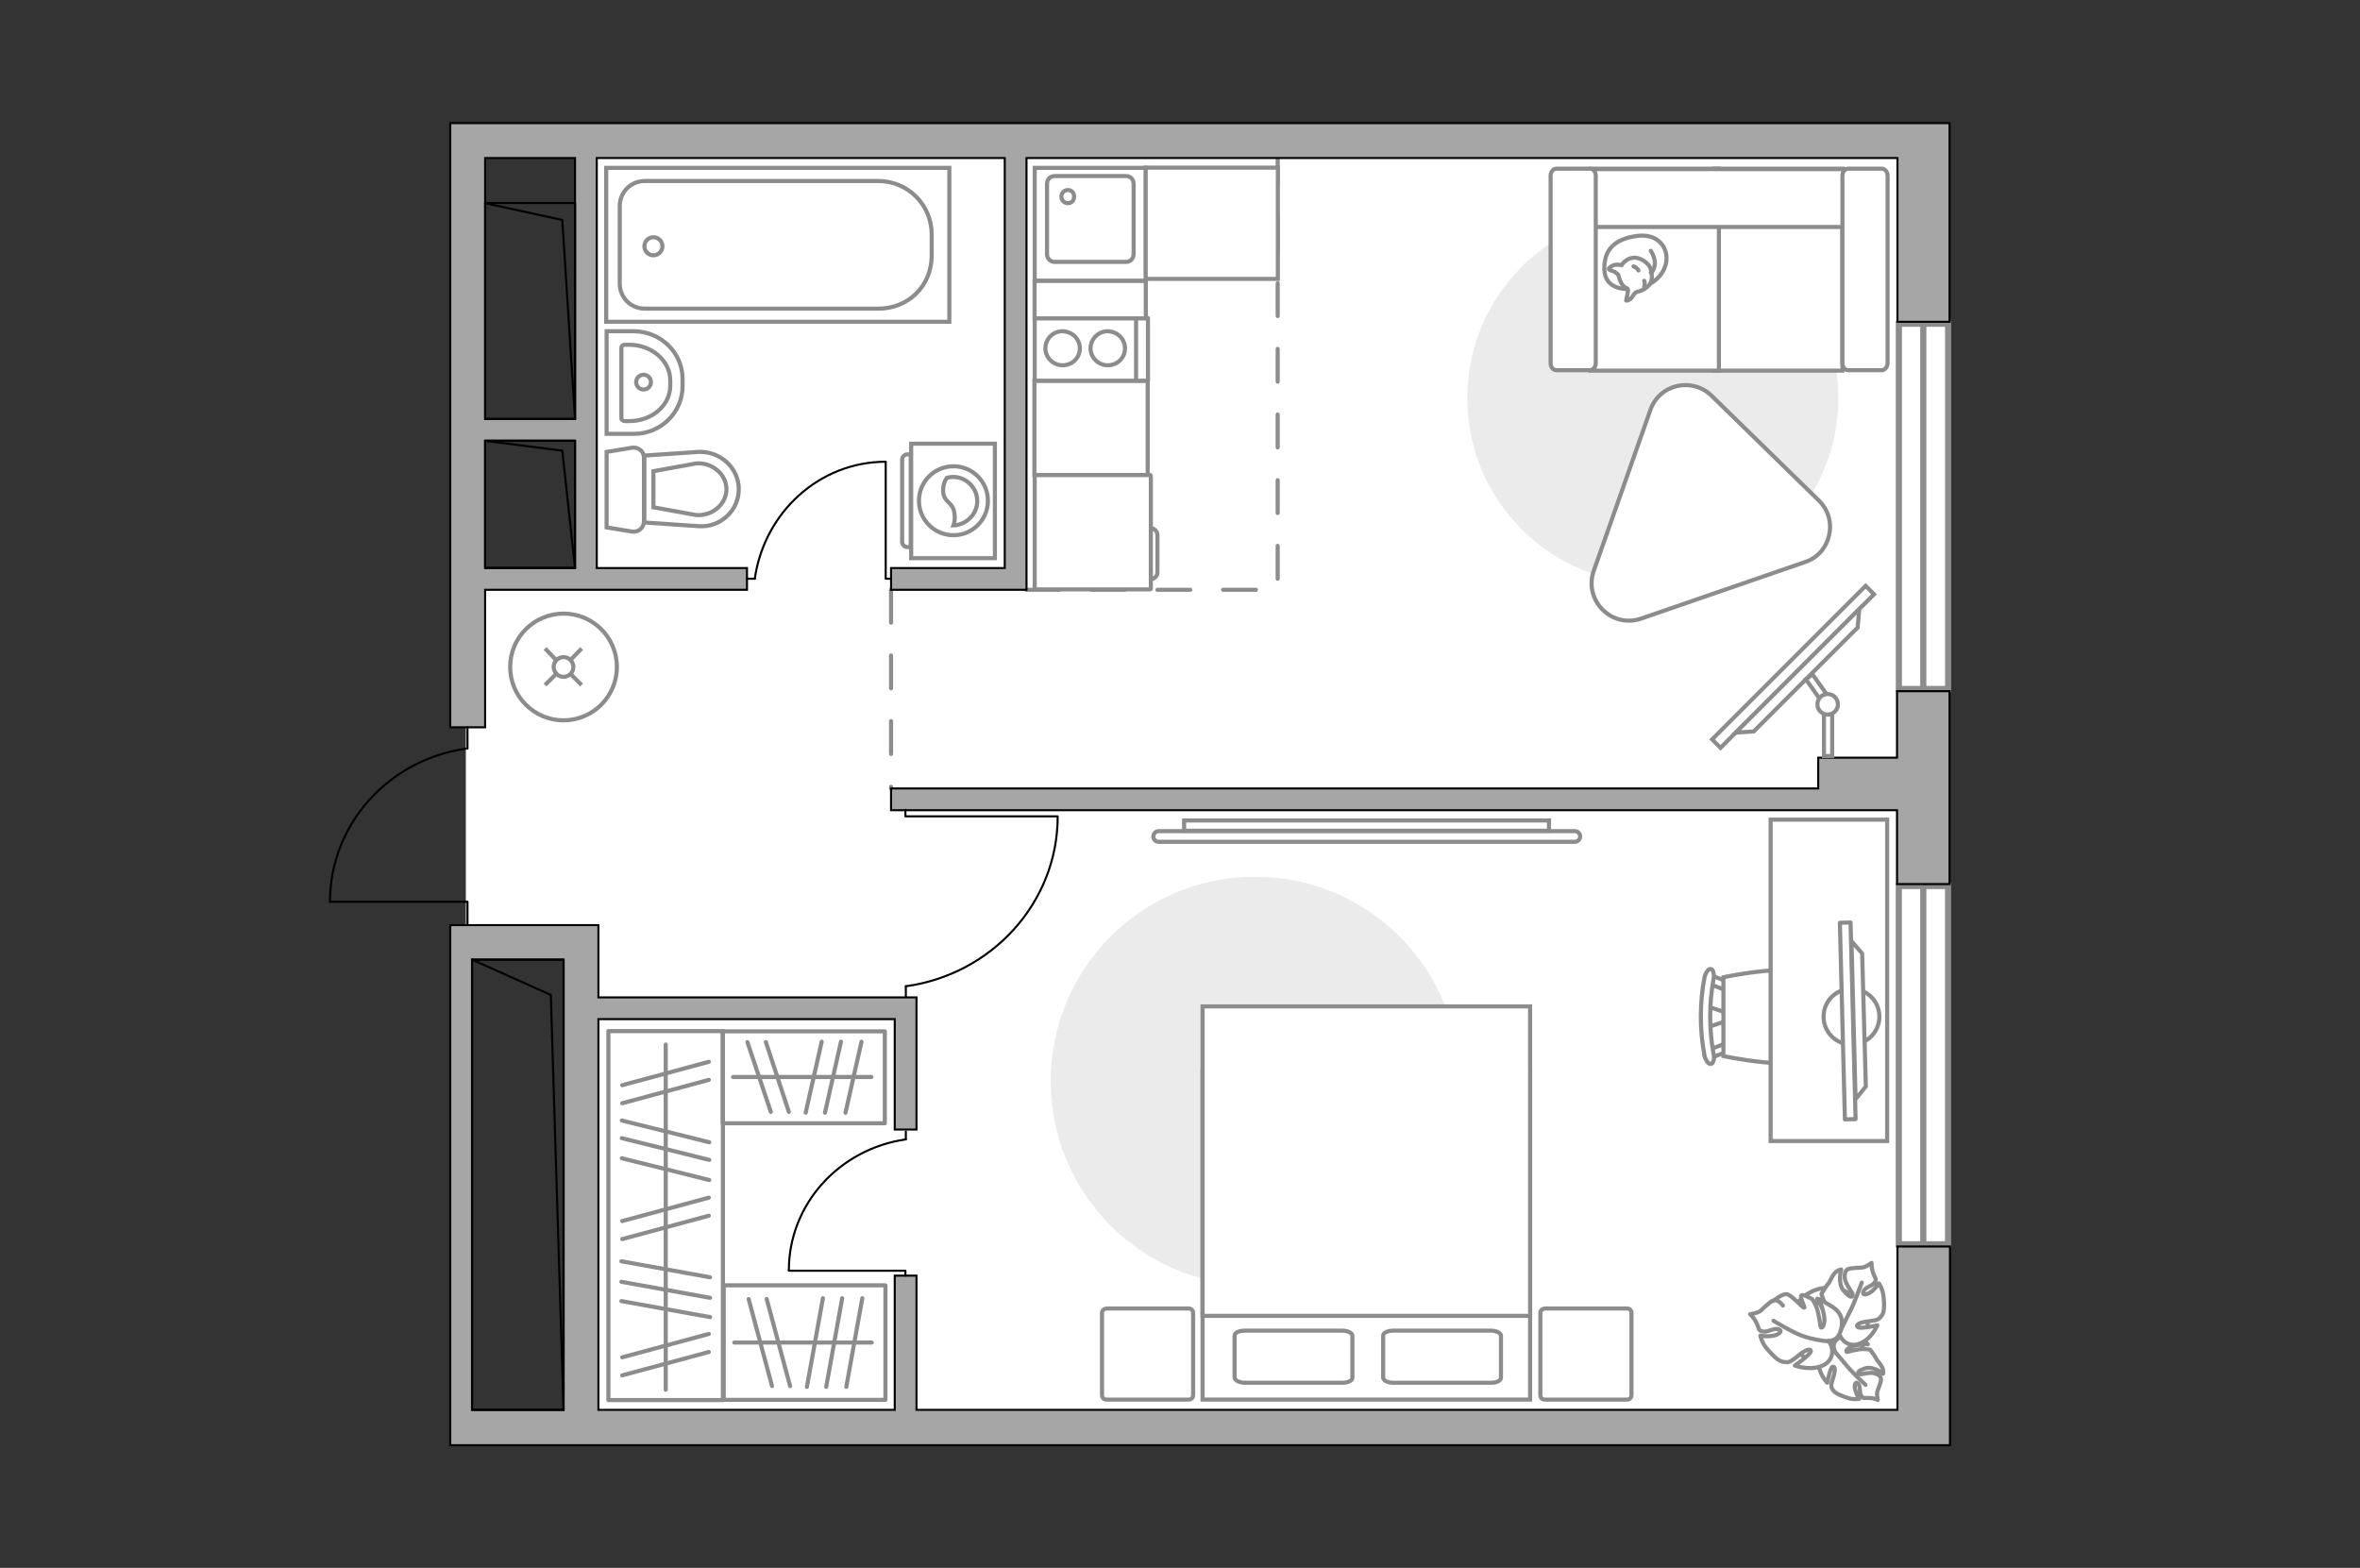 <?xml version="1.0" encoding="utf-8"?>
<!-- Generator: Adobe Illustrator 27.2.0, SVG Export Plug-In . SVG Version: 6.00 Build 0)  -->
<svg version="1.1" xmlns="http://www.w3.org/2000/svg" xmlns:xlink="http://www.w3.org/1999/xlink" x="0px" y="0px"
	 viewBox="0 0 575 382" style="enable-background:new 0 0 575 382;" xml:space="preserve">
<rect x="0" y="0" width="575" height="382" fill="#333333" stroke="none"/>
<style type="text/css">
	.st0{fill:#FFFFFF;}
	.st1{fill:#FFFFFF;stroke:#8C8C8C;stroke-width:1.5;stroke-linecap:round;stroke-miterlimit:10;}
	.st2{fill:none;stroke:#8C8C8C;stroke-linecap:round;stroke-linejoin:round;stroke-miterlimit:10;stroke-dasharray:8;}
	.st3{fill:none;stroke:#8C8C8C;stroke-linecap:round;stroke-linejoin:round;stroke-miterlimit:10;}
	.st4{fill:#A6A6A6;stroke:#000000;stroke-width:0.5;stroke-miterlimit:10;}
	.st5{fill:none;stroke:#000000;stroke-width:0.5;stroke-linecap:round;stroke-linejoin:round;stroke-miterlimit:10;}
	.st6{fill:#FFFFFF;stroke:#8C8C8C;stroke-miterlimit:10;}
	.st7{fill-rule:evenodd;clip-rule:evenodd;fill:#FFFFFF;fill-opacity:0.1;stroke:#8C8C8C;stroke-miterlimit:10;}
	.st8{fill:#EBEBEB;}
	.st9{fill:#FFFFFF;stroke:#8C8C8C;stroke-linecap:round;stroke-linejoin:round;stroke-miterlimit:10;}
</style>
<g id="bg_1_">
</g>
<g id="backgorung">
	<polygon class="st0" points="468.6,347.8 468.6,34.2 142.7,34.2 142.7,141.6 113.5,141.6 113.5,230.8 142.7,230.8 142.7,347.8 	"/>
</g>
<g id="windows_1_">
	<g>
		
			<rect x="424.1" y="117.4" transform="matrix(2.464125e-10 1 -1 2.464125e-10 592.048 -345.227)" class="st1" width="89" height="12"/>
		<line class="st1" x1="468.6" y1="78.9" x2="468.6" y2="167.9"/>
	</g>
	<g>
		
			<rect x="425" y="253.5" transform="matrix(2.464480e-10 1 -1 2.464480e-10 728.135 -209.14)" class="st1" width="87.3" height="12"/>
		<line class="st1" x1="468.6" y1="215.9" x2="468.6" y2="303.1"/>
	</g>
</g>
<g id="plan">
	<line class="st2" x1="217.1" y1="143.7" x2="217.1" y2="192.1"/>
	<polyline class="st2" points="250,143.7 311.3,143.7 311.3,38.5 	"/>
	<g>
		<rect x="252.1" y="77.5" class="st3" width="27.6" height="15.3"/>
		<g>
			<g>
				<path class="st3" d="M263.1,84.9c0,2.3-1.9,4.1-4.2,4.1c-2.3,0-4.2-1.9-4.2-4.1c0-2.3,1.8-4.2,4.2-4.2
					C261.3,80.8,263.1,82.6,263.1,84.9z"/>
				<path class="st3" d="M274.1,84.9c0,2.3-1.9,4.1-4.2,4.1c-2.3,0-4.2-1.9-4.2-4.1c0-2.3,1.9-4.2,4.2-4.2
					C272.3,80.8,274.1,82.6,274.1,84.9z"/>
			</g>
		</g>
		<line class="st3" x1="276.8" y1="77.5" x2="276.8" y2="92.5"/>
	</g>
	<g>
		<polygon class="st4" points="462.2,184.6 443,184.6 443,192.1 217.1,192.1 217.1,197.4 443,197.4 443,197.4 462.2,197.4 
			462.2,215.4 475,215.4 475,168.4 462.2,168.4 		"/>
		<path class="st4" d="M462.2,343.5H223.3v-32.7H218v32.7h-72.2v-95.2H218v26.9h5.3v-26.9v-2.7V243h-77.5v-17.6h-1.3h-7.2h-27.6v5.5
			v3v109.7v1.1v7.4h352.6h3.2h9.6v-48.4h-12.8V343.5z M115,233.8h22.3v109.7H115V233.8z"/>
		<path class="st4" d="M109.7,30v3.5v5v138.7h8.5v-33.5H182v-5.3h-36.6V38.5h99.4v99.9h-27.7v5.3h33v-2.1v-3.2V38.5h212.2v39.9H475
			V38.5v-3.4V30H109.7z M118.2,138.4v-31h21.9v31H118.2z M140.1,102.1h-21.9V38.5h21.9V102.1z"/>
	</g>
	<g>
		<polyline class="st5" points="80.4,219.7 113.9,219.7 113.9,225.3 		"/>
		<line class="st5" x1="113.9" y1="177.2" x2="113.9" y2="182.4"/>
		<path class="st5" d="M113.5,182.4c-18.7,2.7-33.1,18.3-33.1,37.3"/>
	</g>
	<g>
		
			<rect x="71.3" y="277.5" transform="matrix(2.464160e-10 1 -1 2.464160e-10 414.824 162.512)" class="st5" width="109.7" height="22.3"/>
		<polyline class="st5" points="115,233.8 134.2,242.4 137.3,343.5 		"/>
	</g>
	<g>
		
			<rect x="113.6" y="111.9" transform="matrix(2.463858e-10 1 -1 2.463858e-10 251.999 -6.248)" class="st5" width="31" height="21.9"/>
		<polyline class="st5" points="118.2,107.4 137,109.8 140.1,138.4 		"/>
	</g>
	<g>
		
			<rect x="102.8" y="64.8" transform="matrix(2.464391e-10 1 -1 2.464391e-10 204.911 -53.336)" class="st5" width="52.6" height="21.9"/>
		<polyline class="st5" points="118.2,49.5 137,53.6 140.1,102.1 		"/>
	</g>
	<g>
		<g id="Group_27_00000165217094013763148020000013525367315703209618_">
			<path id="Vector_140_00000123436532933234150700000003096872049285781671_" class="st6" d="M252.1,68.4l27.1,0l0-27.5l-27.1,0
				L252.1,68.4z"/>
		</g>
		<path id="Vector_141_00000124129823471922438590000014878582496505357223_" class="st6" d="M274.4,42.9l-17.5,0
			c-1,0-1.8,0.8-1.8,1.9l0,17.1c0,1.1,0.8,1.9,1.8,1.9l17.5,0c1,0,1.8-0.8,1.8-1.9l0-17.1C276.2,43.7,275.4,42.9,274.4,42.9z"/>
		<path id="Vector_139_00000174600266182616813410000004554089097807547013_" class="st6" d="M260.2,49.5c-0.9,0-1.6-0.7-1.6-1.6
			c0-0.9,0.7-1.6,1.6-1.6c0.9,0,1.5,0.7,1.5,1.6C261.7,48.9,261,49.5,260.2,49.5z"/>
	</g>
	<g>
		<g>
			<path id="Vector_135_00000114074319782521087900000011060913190848730537_" class="st6" d="M231.3,78.4l-83.6,0l0-37.5l83.6,0
				L231.3,78.4z"/>
			<path id="Vector_136_00000033347856961305028050000014676109445365752455_" class="st6" d="M227,57.1v5.1c0,7.6-5.8,13-13,13
				l-56.9,0c-3.4,0-6.1-2.7-6.1-6.1V50.2c0-3.4,2.7-6.1,6.1-6.1l56.9,0C221.2,44.1,227,49.9,227,57.1z"/>
		</g>
		<circle class="st6" cx="159.2" cy="60" r="2.2"/>
	</g>
	<g>
		<path id="Vector_134_00000045601093906679181680000005710343065896089255_" class="st6" d="M166.3,92.3v1.8
			c0,6.4-5.3,11.6-11.8,11.6h-6.7l0-25l6.7,0C161.1,80.8,166.3,86,166.3,92.3z"/>
		<path id="Vector_133_00000006669042951534290720000004356631395115789998_" class="st6" d="M163.3,92.7V94c0,4.8-4.5,8.6-10,8.6
			h-1c-0.5,0-0.9-0.3-0.9-0.7l0-17.2c0-0.4,0.3-0.7,0.9-0.7h1C158.8,84,163.3,87.9,163.3,92.7z"/>
		<circle class="st6" cx="156.8" cy="93.1" r="1.8"/>
	</g>
	<g>
		<path id="wc_00000062911702450491344560000014019282984490666387_" class="st6" d="M169.7,112.9"/>
		<g id="Group_26_00000181781722892999113750000013487495743519954853_">
			<path id="Vector_130_00000075877465346812872740000017449487703933191312_" class="st6" d="M156.9,111.5l0,15.5
				c0,1.6-1.4,2.8-3,2.5l-6.1-1l0-18.4l6.1-1C155.4,108.8,156.9,109.9,156.9,111.5z"/>
			<path id="Vector_131_00000130604446821255815900000010331916853913067179_" class="st6" d="M180,119.2c0,5.2-4.5,9.4-9.8,9
				l-13.2-0.9v-16.3l13.2-0.9C175.5,109.9,180,114,180,119.2z"/>
			<path id="Vector_132_00000148642368738577035820000012126724361903639688_" class="st6" d="M159.2,123.6l10.5,1.9
				c1.9,0.1,3.7-0.5,5.1-1.7c1.4-1.2,2.2-2.9,2.2-4.6s-0.8-3.4-2.2-4.6c-1.4-1.2-3.2-1.8-5.1-1.7l-10.5,1.9V123.6z"/>
		</g>
	</g>
</g>
<g id="furniture_1_">
	<g id="Group_34_00000163787008247008241110000005434661896770321030_">
		<path id="Vector_158_00000039831592775045709070000001031521973043704714_" class="st5" d="M215.8,112.6V141h1.2"/>
		<path id="Vector_159_00000110460087187960783430000005379250623562634943_" class="st5" d="M182,141h1.9"/>
		<path id="Vector_160_00000075143041819950630930000013692384764675509155_" class="st5" d="M183.9,141
			c2.3-16.1,15.7-28.5,31.9-28.5"/>
	</g>
	<g id="Group_34_00000120538769973270760750000015958063583733119651_">
		<path id="Vector_158_00000167355201949374437760000010696675866521574052_" class="st5" d="M192.2,309.6h28.4v1.2"/>
		<path id="Vector_159_00000119075456495641155980000004930946789535022214_" class="st5" d="M220.7,275.7v1.9"/>
		<path id="Vector_160_00000059285269271974745860000006166658241643988613_" class="st5" d="M220.7,277.6
			c-16.1,2.3-28.5,15.7-28.5,31.9"/>
	</g>
	<g id="Group_34_00000078737789999410340290000015262528939256462762_">
		<path id="Vector_158_00000001630953459995254260000012572891436016106398_" class="st5" d="M257.5,198.9l-36.9,0l0-1.6"/>
		<path id="Vector_159_00000003092537691275539400000014070324428114043812_" class="st5" d="M220.7,242.8v-2.5"/>
		<path id="Vector_160_00000080167276111735968790000013652309895688222383_" class="st5" d="M220.7,240.3c20.9-2.9,37-20.3,37-41.4
			"/>
	</g>
	<g>
		<path id="Vector_8_00000092443421005540096680000001300772222999124373_" class="st6" d="M280.4,143.4v-27.5
			c0-0.1-0.1-0.2-0.2-0.2h-28.1v27.9h28.1C280.3,143.6,280.4,143.6,280.4,143.4z"/>
		<path id="Vector_9_00000021102265684271173420000005901002210097240969_" class="st6" d="M280.4,128.7v12.4c0.9,0,1.6-0.8,1.6-1.6
			v-9.1C282,129.5,281.3,128.7,280.4,128.7z"/>
	</g>
	
		<rect x="254.4" y="90.5" transform="matrix(2.463610e-10 1 -1 2.463610e-10 370.131 -161.575)" class="st6" width="22.9" height="27.6"/>
	
		<rect x="261.1" y="59.4" transform="matrix(2.464320e-10 1 -1 2.464320e-10 338.567 -192.642)" class="st6" width="9.1" height="27.1"/>
	
		<rect x="279.1" y="40.9" transform="matrix(-1 2.464232e-10 -2.464232e-10 -1 590.442 108.847)" class="st6" width="32.2" height="27.1"/>
	<g>
		<g>
			<path class="st6" d="M222,108.1V136h20.4v-27.9H222z"/>
			<path class="st7" d="M219.8,112v20c0,0.7,0.6,1.3,1.3,1.3h0.8v-22.6h-0.8C220.4,110.7,219.8,111.3,219.8,112z"/>
		</g>
		<g>
			<circle class="st6" cx="232.3" cy="122" r="8.4"/>
			<path class="st6" d="M229.8,119.8c0.2,2.9,2.6,2.3,2.8,5.8c0.1,1.1-0.1,1.8-0.3,2.4c3.1-0.1,5.8-2.7,5.8-5.9
				c0-3.2-2.6-5.9-5.9-5.9c-0.5,0-1,0.1-1.5,0.2C230.2,117.1,229.7,118.3,229.8,119.8z"/>
		</g>
	</g>
	<g>
		<circle class="st6" cx="137.3" cy="162.5" r="13"/>
		<line class="st6" x1="141.7" y1="166.9" x2="139.1" y2="164.3"/>
		<circle class="st6" cx="137.3" cy="162.5" r="2.4"/>
		<line class="st6" x1="135.4" y1="160.7" x2="132.8" y2="158"/>
		<line class="st6" x1="132.8" y1="166.9" x2="135.4" y2="164.3"/>
		<line class="st6" x1="139.1" y1="160.7" x2="141.7" y2="158"/>
	</g>
	<path id="Vector_00000091694210733491727340000008074215494504086189_" class="st8" d="M357.5,97c0,24.9,20.2,45.2,45.2,45.2
		c24.9,0,45.2-20.2,45.2-45.2s-20.2-45.2-45.2-45.2C377.7,51.8,357.5,72,357.5,97z"/>
	<g>
		<path id="Vector_55_00000156583733868209201800000001255376263878463935_" class="st6" d="M448.9,41.1h-31.2v49.2h31.2V41.1z"/>
		<path id="Vector_56_00000082354052037958610850000006796260902022851754_" class="st6" d="M418.8,41.1h-31.2v49.2h31.2V41.1z"/>
		<path id="Vector_57_00000081608455119458197670000009063142675683404214_" class="st6" d="M454.4,55.3l2.9-14.1h-74v14.1H454.4z"
			/>
		<path id="Vector_58_00000034073579797525682980000018092850485536285350_" class="st6" d="M448.9,42.8v45.7c0,0.9,0.6,1.7,1.4,1.7
			h8.2c0.7,0,1.4-0.8,1.4-1.7V42.8c0-0.9-0.6-1.7-1.4-1.7h-8.2C449.5,41.1,448.9,41.9,448.9,42.8z"/>
		<path id="Vector_59_00000142892193298994536660000000815433066989283773_" class="st6" d="M377.8,42.8v45.7c0,0.9,0.6,1.7,1.4,1.7
			h8.2c0.7,0,1.4-0.8,1.4-1.7V42.8c0-0.9-0.6-1.7-1.4-1.7h-8.2C378.4,41.1,377.8,41.9,377.8,42.8z"/>
		<g>
			<path class="st9" d="M396.3,70.4c0,0-5.2,0.2-5.4-4.6s2.3-7.5,7.8-8.3c5.4-0.8,8,3.1,7.2,6.7C405,67.9,401.6,70.4,396.3,70.4z"/>
			<path class="st9" d="M394.3,67c0,0-0.5-0.7-1.5-1c-1-0.3-0.8-0.6-0.8-0.6s0.9-1.1,2.3-0.9c0.8,0.1,0.8,0.1,0.8,0.1
				s0.9-1.6,2.8-1.8c1.8-0.2,3.8,1.4,4.2,2.5c0.4,1.2,0.6,2.9-0.1,3.9c-0.7,1-2.1,1.7-3.1,1.9c-0.9,0.2-1.1,1.5-1.9,1.9
				c-0.8,0.4-0.8,0.2-0.8,0.2s0.6-2.4,0.4-2.8C396.2,70,395.1,70.2,394.3,67z"/>
			<path class="st9" d="M399.2,65.9c0,0-0.3-0.7-1.2-1"/>
			<path class="st9" d="M400.6,68.4c0,0,0.3,0.7,0,1.4"/>
			<path class="st3" d="M402.2,66.4c0,0,0.8-0.2,1-2.1c0.1-1.6-1-3.2-1-3.2"/>
		</g>
	</g>
	<path class="st9" d="M443.1,121.9L417,96.4c-4.8-4.6-12.7-2.8-14.9,3.5l-13.8,39.2c-2.5,7.2,4.4,14.1,11.6,11.6l40-13.8
		C446.1,134.8,448,126.6,443.1,121.9z"/>
	<g>
		
			<rect x="410.5" y="161" transform="matrix(0.707 -0.707 0.707 0.707 13.095 356.542)" class="st6" width="52.9" height="2.9"/>
		<polygon class="st6" points="452.6,152.9 427.3,178.2 422.9,178.5 453,148.4 		"/>
		<g>
			<path class="st6" d="M445.3,174.1c0.4,0,0.8-0.1,1.1-0.3v10.4h-2v-10.3C444.7,174,445,174.1,445.3,174.1z"/>
			<path class="st6" d="M445.1,169.2c-0.7,0.1-1.4,0.4-1.8,1l-3.3-4.7l1.6-1.2L445.1,169.2z"/>
		</g>
		<circle class="st6" cx="445.3" cy="171.6" r="2.5"/>
	</g>
	<path id="Vector_00000003804860865268405030000012718379517970139569_" class="st8" d="M355.6,263.4c0,27.5-22.3,49.8-49.8,49.8
		s-49.8-22.3-49.8-49.8c0-27.5,22.3-49.8,49.8-49.8S355.6,235.9,355.6,263.4z"/>
	<g>
		<path id="Vector_98_00000176027039461537093460000005317324887500651961_" class="st6" d="M372.9,261H293v80h79.8V261z"/>
		<path id="Vector_99_00000079479534788059596070000016736069612452807836_" class="st6" d="M293,245.2h79.8v75.4h-70.4H293v-10.2
			V245.2z"/>
		<path id="Vector_100_00000060023690502317617770000002799403316075050644_" class="st3" d="M339.5,336.9h23.7
			c1.4,0,2.5-0.5,2.5-1.2v-10.3c0-0.6-1.1-1.2-2.5-1.2h-23.7c-1.4,0-2.5,0.5-2.5,1.2v10.3C337.1,336.4,338.2,336.9,339.5,336.9z"/>
		<path id="Vector_101_00000124124635804811202520000006078910769227570871_" class="st3" d="M303.4,336.9H327
			c1.4,0,2.5-0.5,2.5-1.2v-10.3c0-0.6-1.1-1.2-2.5-1.2h-23.7c-1.4,0-2.5,0.5-2.5,1.2v10.3C301,336.4,302,336.9,303.4,336.9z"/>
	</g>
	<path id="Vector_5_00000091721455719368836160000004476805630238157245_" class="st9" d="M268.5,319.9v20c0,0.6,0.4,1.1,1.1,1.1h20
		c0.6,0,1.1-0.4,1.1-1.1v-20c0-0.6-0.4-1.1-1.1-1.1h-20C268.9,318.9,268.5,319.3,268.5,319.9z"/>
	<path id="Vector_5_00000021841753973640150770000010106840372111988367_" class="st9" d="M375.3,319.9v20c0,0.6,0.4,1.1,1.1,1.1h20
		c0.6,0,1.1-0.4,1.1-1.1v-20c0-0.6-0.4-1.1-1.1-1.1h-20C375.7,318.9,375.3,319.3,375.3,319.9z"/>
	<g>
		<path class="st6" d="M383.7,202.5c0.7,0,1.3,0.6,1.3,1.3s-0.6,1.3-1.3,1.3l-101.4,0c-0.7,0-1.3-0.6-1.3-1.3s0.6-1.3,1.3-1.3
			L383.7,202.5z"/>
		<rect x="288.5" y="199.9" class="st6" width="88.9" height="2.5"/>
	</g>
	<g>
		<path id="Vector_60_00000150069004966812804630000009509515777191207843_" class="st6" d="M450.3,331.5c4.6-2.6,6.1-8.5,3.5-13
			c-2.6-4.6-8.5-6.1-13-3.5c-4.6,2.6-6.1,8.5-3.5,13S445.7,334.1,450.3,331.5z"/>
		<path class="st9" d="M447,329c0,0-0.8-1.5,0.6-2.7s3.1-2,5.2-0.5c2.2,1.5,2.3,1.7,2.3,1.7s-2.8,0-4.2,0.7
			c-1.3,0.6-1.1,1.2-0.9,1.2c0.1,0,2.7-0.8,4.1-0.7c1.4,0,1.6,0.2,1.6,0.2s1.3,1.7,1.4,2.1c0.1,0.3,1.1,1.3,1.5,2.2
			c0.4,0.8,0.2,1.5,0.2,1.5s-2.4-2-4.4-1.3c-2.1,0.7-1.8,1.2-1.4,1.4c0.4,0.2,2.5-0.6,3.7-0.2c1.2,0.3,1.6,0.9,1.6,1.5
			s-0.7,2.4-0.9,2.9c-0.2,0.6,0.1,2.1,0.1,2.1s-0.8-0.5-2.1-0.5c-1.3-0.1-1.3,0.3-1.9-0.5c-0.6-0.8-0.1-2.3-0.8-3
			c-0.8-0.7-1,0.7-0.6,1.8c0.3,1.1,0.9,1.9,0.9,1.9s-1.3,0.3-2.8-0.2c-1.5-0.5-3.1-1.1-3.6-1.9s-0.6-1,0-2.9c0.6-1.8,0.6-3-0.1-2.8
			c-0.6,0.2-1.3,3.9-1.3,3.9s-2.2-2.3-2.1-5C443.1,329.1,445.8,328.5,447,329z"/>
		<path class="st3" d="M454.5,337.4c0,0-3.2-3-4.5-4.6c-0.8-1-2.5-2.9-3.1-3.7c-0.9-1.2-1.5-2.6-1.8-4"/>
		<path class="st9" d="M448.1,324.4c0,0-1.2,1.6-3.2,0.6c-2-0.9-3.6-2.3-2.9-5.4c0.7-3,0.8-3.2,0.8-3.2s1.3,3,2.6,4.2
			c1.3,1.1,1.7,0.6,1.7,0.4c0-0.2-2.1-2.5-2.7-4c-0.6-1.5-0.6-1.8-0.6-1.8s1.3-2.1,1.6-2.4c0.3-0.2,0.9-1.8,1.6-2.6
			c0.7-0.8,1.6-0.9,1.6-0.9s-1,3.4,0.7,5.3c1.7,1.9,2.1,1.4,2.1,0.8c0-0.5-1.7-2.4-1.9-3.8c-0.2-1.4,0.2-2.2,0.8-2.4
			c0.6-0.3,2.9-0.3,3.6-0.4s2.1-1.1,2.1-1.1s-0.1,1.1,0.4,2.5c0.5,1.4,0.9,1.3,0.4,2.2c-0.6,1-2.4,1.1-2.8,2.3
			c-0.4,1.1,1.2,0.7,2.2-0.2c1-0.9,1.6-1.8,1.6-1.8s0.9,1.2,1.1,3.1c0.2,1.8,0.3,3.8-0.4,4.7c-0.7,0.9-0.8,1.1-3,1.4
			c-2.2,0.2-3.5,0.8-2.9,1.4c0.5,0.6,4.8-0.4,4.8-0.4s-1.4,3.4-4.4,4.5C450,328.5,448.1,325.9,448.1,324.4z"/>
		<path class="st3" d="M453.6,312.5c0,0-1.7,4.8-2.8,6.9c-0.7,1.4-2,4-2.5,5.1c-0.8,1.5-2,2.8-3.5,3.7"/>
		<g>
			<path class="st9" d="M434.4,318.1c-0.9-1.2-1.8-1.5-2.5-1.2c-0.7,0.3-2.4,2-3,2.5c-0.6,0.5-2.5,0.8-2.5,0.8s0.9,0.7,1.6,2.2
				c0.7,1.5,0.3,1.7,1.5,2c1.2,0.3,2.7-1,3.9-0.5c1.2,0.5-0.4,1.5-1.8,1.6c-1.5,0.2-2.7-0.1-2.7-0.1s0.3,1.7,1.6,3.2
				c1.3,1.5,2.8,3.1,4,3.2c1.2,0.2,1.5,0.2,3.4-1.3c1.8-1.6,3.3-2.1,3.3-1.3c0,0.8-3.9,3.5-3.9,3.5s3.7,1.4,6.8,0
				c3.1-1.4,2.6-4.9,1.3-6c0,0,2.1,0.2,2.9-2c0.8-2.2,0.9-4.6-2-6.4c-2.9-1.8-3.1-1.8-3.1-1.8s1.4,3.3,1.3,5.2
				c-0.1,1.9-0.8,1.8-0.9,1.7c-0.1-0.1-0.4-3.5-1.1-5.1c-0.7-1.6-1-1.8-1-1.8s-2.3-1.3-2.6-0.9c-0.5,0.6,1,2.9,0.7,3
				c-0.4,0.1-3.2-3.3-4.4-3.3s-3.2,1.7-3.2,1.7"/>
			<path class="st3" d="M432.1,321.8c0,0,5.2,3.2,7.7,3.9c1.6,0.5,3.9,1,5.7,1.1"/>
		</g>
	</g>
	
		<rect x="117.2" y="282.2" transform="matrix(2.233625e-10 1 -1 2.233625e-10 458.333 134.019)" class="st3" width="89.9" height="27.9"/>
	<line class="st3" x1="151.4" y1="307.3" x2="173" y2="311.2"/>
	<line class="st3" x1="151.4" y1="312.3" x2="173" y2="316.2"/>
	<line class="st3" x1="151.4" y1="317" x2="173" y2="320.9"/>
	<line class="st3" x1="151.6" y1="297.5" x2="172.7" y2="291.8"/>
	<line class="st3" x1="151.6" y1="301.9" x2="172.7" y2="296.2"/>
	<line class="st3" x1="151.6" y1="330.7" x2="172.7" y2="325"/>
	<line class="st3" x1="151.6" y1="335.1" x2="172.7" y2="329.4"/>
	<line class="st3" x1="151.5" y1="273" x2="172.8" y2="278.3"/>
	<line class="st3" x1="151.5" y1="282.2" x2="172.8" y2="287.5"/>
	<line class="st3" x1="151.5" y1="277.3" x2="172.8" y2="282.6"/>
	<line class="st3" x1="151.6" y1="264.4" x2="172.7" y2="258.7"/>
	<line class="st3" x1="151.6" y1="268.8" x2="172.7" y2="263.1"/>
	<line class="st3" x1="162.2" y1="254.5" x2="162.2" y2="338.6"/>
	
		<rect x="176.3" y="313.2" transform="matrix(-1 2.689747e-11 -2.689747e-11 -1 392.034 654.266)" class="st3" width="39.4" height="27.9"/>
	<line class="st3" x1="210.1" y1="316.3" x2="206.2" y2="337.9"/>
	<line class="st3" x1="205.2" y1="316.3" x2="201.3" y2="337.9"/>
	<line class="st3" x1="200.5" y1="316.3" x2="196.6" y2="337.9"/>
	<line class="st3" x1="186.8" y1="316.5" x2="192.5" y2="337.7"/>
	<line class="st3" x1="182.4" y1="316.5" x2="188.1" y2="337.7"/>
	<line class="st3" x1="212.4" y1="327.1" x2="178.9" y2="327.1"/>
	
		<rect x="176.1" y="251.2" transform="matrix(-1 1.733514e-10 -1.733514e-10 -1 391.685 524.879)" class="st3" width="39.5" height="22.4"/>
	<line class="st3" x1="209.9" y1="253.8" x2="206" y2="271.1"/>
	<line class="st3" x1="204.9" y1="253.8" x2="201" y2="271.1"/>
	<line class="st3" x1="200.2" y1="253.8" x2="196.3" y2="271.1"/>
	<line class="st3" x1="186.6" y1="253.9" x2="192.2" y2="270.9"/>
	<line class="st3" x1="182.1" y1="253.9" x2="187.8" y2="270.9"/>
	<line class="st3" x1="212.3" y1="262.4" x2="178.6" y2="262.4"/>
	<g id="Group_2_00000052826565477705352280000000659906492837922719_">
		<g id="Group_3_00000101079041593527272130000002158988735718844297_">
			<path id="Vector_10_00000129198620539047566150000016741239715833165979_" class="st6" d="M416,245.2l5.4,1.8v1.5l-5.4,1.8V245.2
				z"/>
		</g>
		<g id="Group_4_00000078016674752364586550000011513346946352910215_">
			<path id="Vector_11_00000092429478432809239250000011517163313102104966_" class="st6" d="M421.2,255.3c0,0.5-0.3,0.9-0.6,1
				l-4.4,1.7c-0.4,0.2-0.8-0.2-0.9-0.8c-0.1-0.6,0.2-1.2,0.5-1.2l4.4-1.7c0.4-0.2,0.8,0.2,0.9,0.8
				C421.2,255.2,421.2,255.2,421.2,255.3z"/>
		</g>
		<g id="Group_5_00000178199003655883497740000013356516331486262172_">
			<path id="Vector_12_00000119826130779308303830000005184053967396322454_" class="st6" d="M421.2,240.1c0,0.1,0,0.2,0,0.3
				c-0.1,0.6-0.5,0.9-0.9,0.8l-4.4-1.7c-0.4-0.2-0.6-0.8-0.5-1.3c0.1-0.6,0.5-0.9,0.9-0.8l4.4,1.7
				C420.9,239.2,421.2,239.6,421.2,240.1z"/>
		</g>
		<path id="Vector_13_00000007423563153800737630000012044618145269274771_" class="st6" d="M442.4,238.1c3.4,3.4,3.4,15.8,0,19.2
			c-4,4-22.5,0-22.5,0v-19.2C419.9,238.1,438.4,234.1,442.4,238.1z"/>
		<path id="Vector_14_00000126309915930360512990000010549904885695776642_" class="st6" d="M417.5,238.5c-1.1,6-1.1,12.3,0,18.3
			c0.3,1.2-0.1,2.3-0.6,2.4c-0.6,0.2-1.3-0.8-1.6-2c-1.2-6.3-1.2-12.8,0-19.1c0.3-1.2,1-2.2,1.6-2
			C417.4,236.2,417.7,237.4,417.5,238.5z"/>
	</g>
	<path id="Vector_36_00000102504534736251746670000004010857501165902472_" class="st6" d="M431.4,278v-78.3h28.4V263v15H431.4z"/>
	<g>
		<circle class="st9" cx="451.1" cy="247.7" r="6.8"/>
		<g>
			
				<rect x="426.3" y="247.3" transform="matrix(2.554045e-02 1 -1 2.554045e-02 687.289 -207.853)" class="st9" width="47.9" height="2.6"/>
			<polygon class="st9" points="454.6,264.7 453.7,232.3 451.1,229.3 452.1,267.8 			"/>
		</g>
	</g>
</g>
<g id="points">
	<path id="h1" class="st4" d="M169.7,191"/>
	<path id="s1" class="st4" d="M203,97"/>
	<path id="k1" class="st4" d="M291,102.6"/>
	<path id="g1" class="st4" d="M195.5,293.6"/>
	<path id="r1" class="st4" d="M339.2,275.7"/>
	<path id="r2" class="st4" d="M333,105.8"/>
</g>
</svg>
